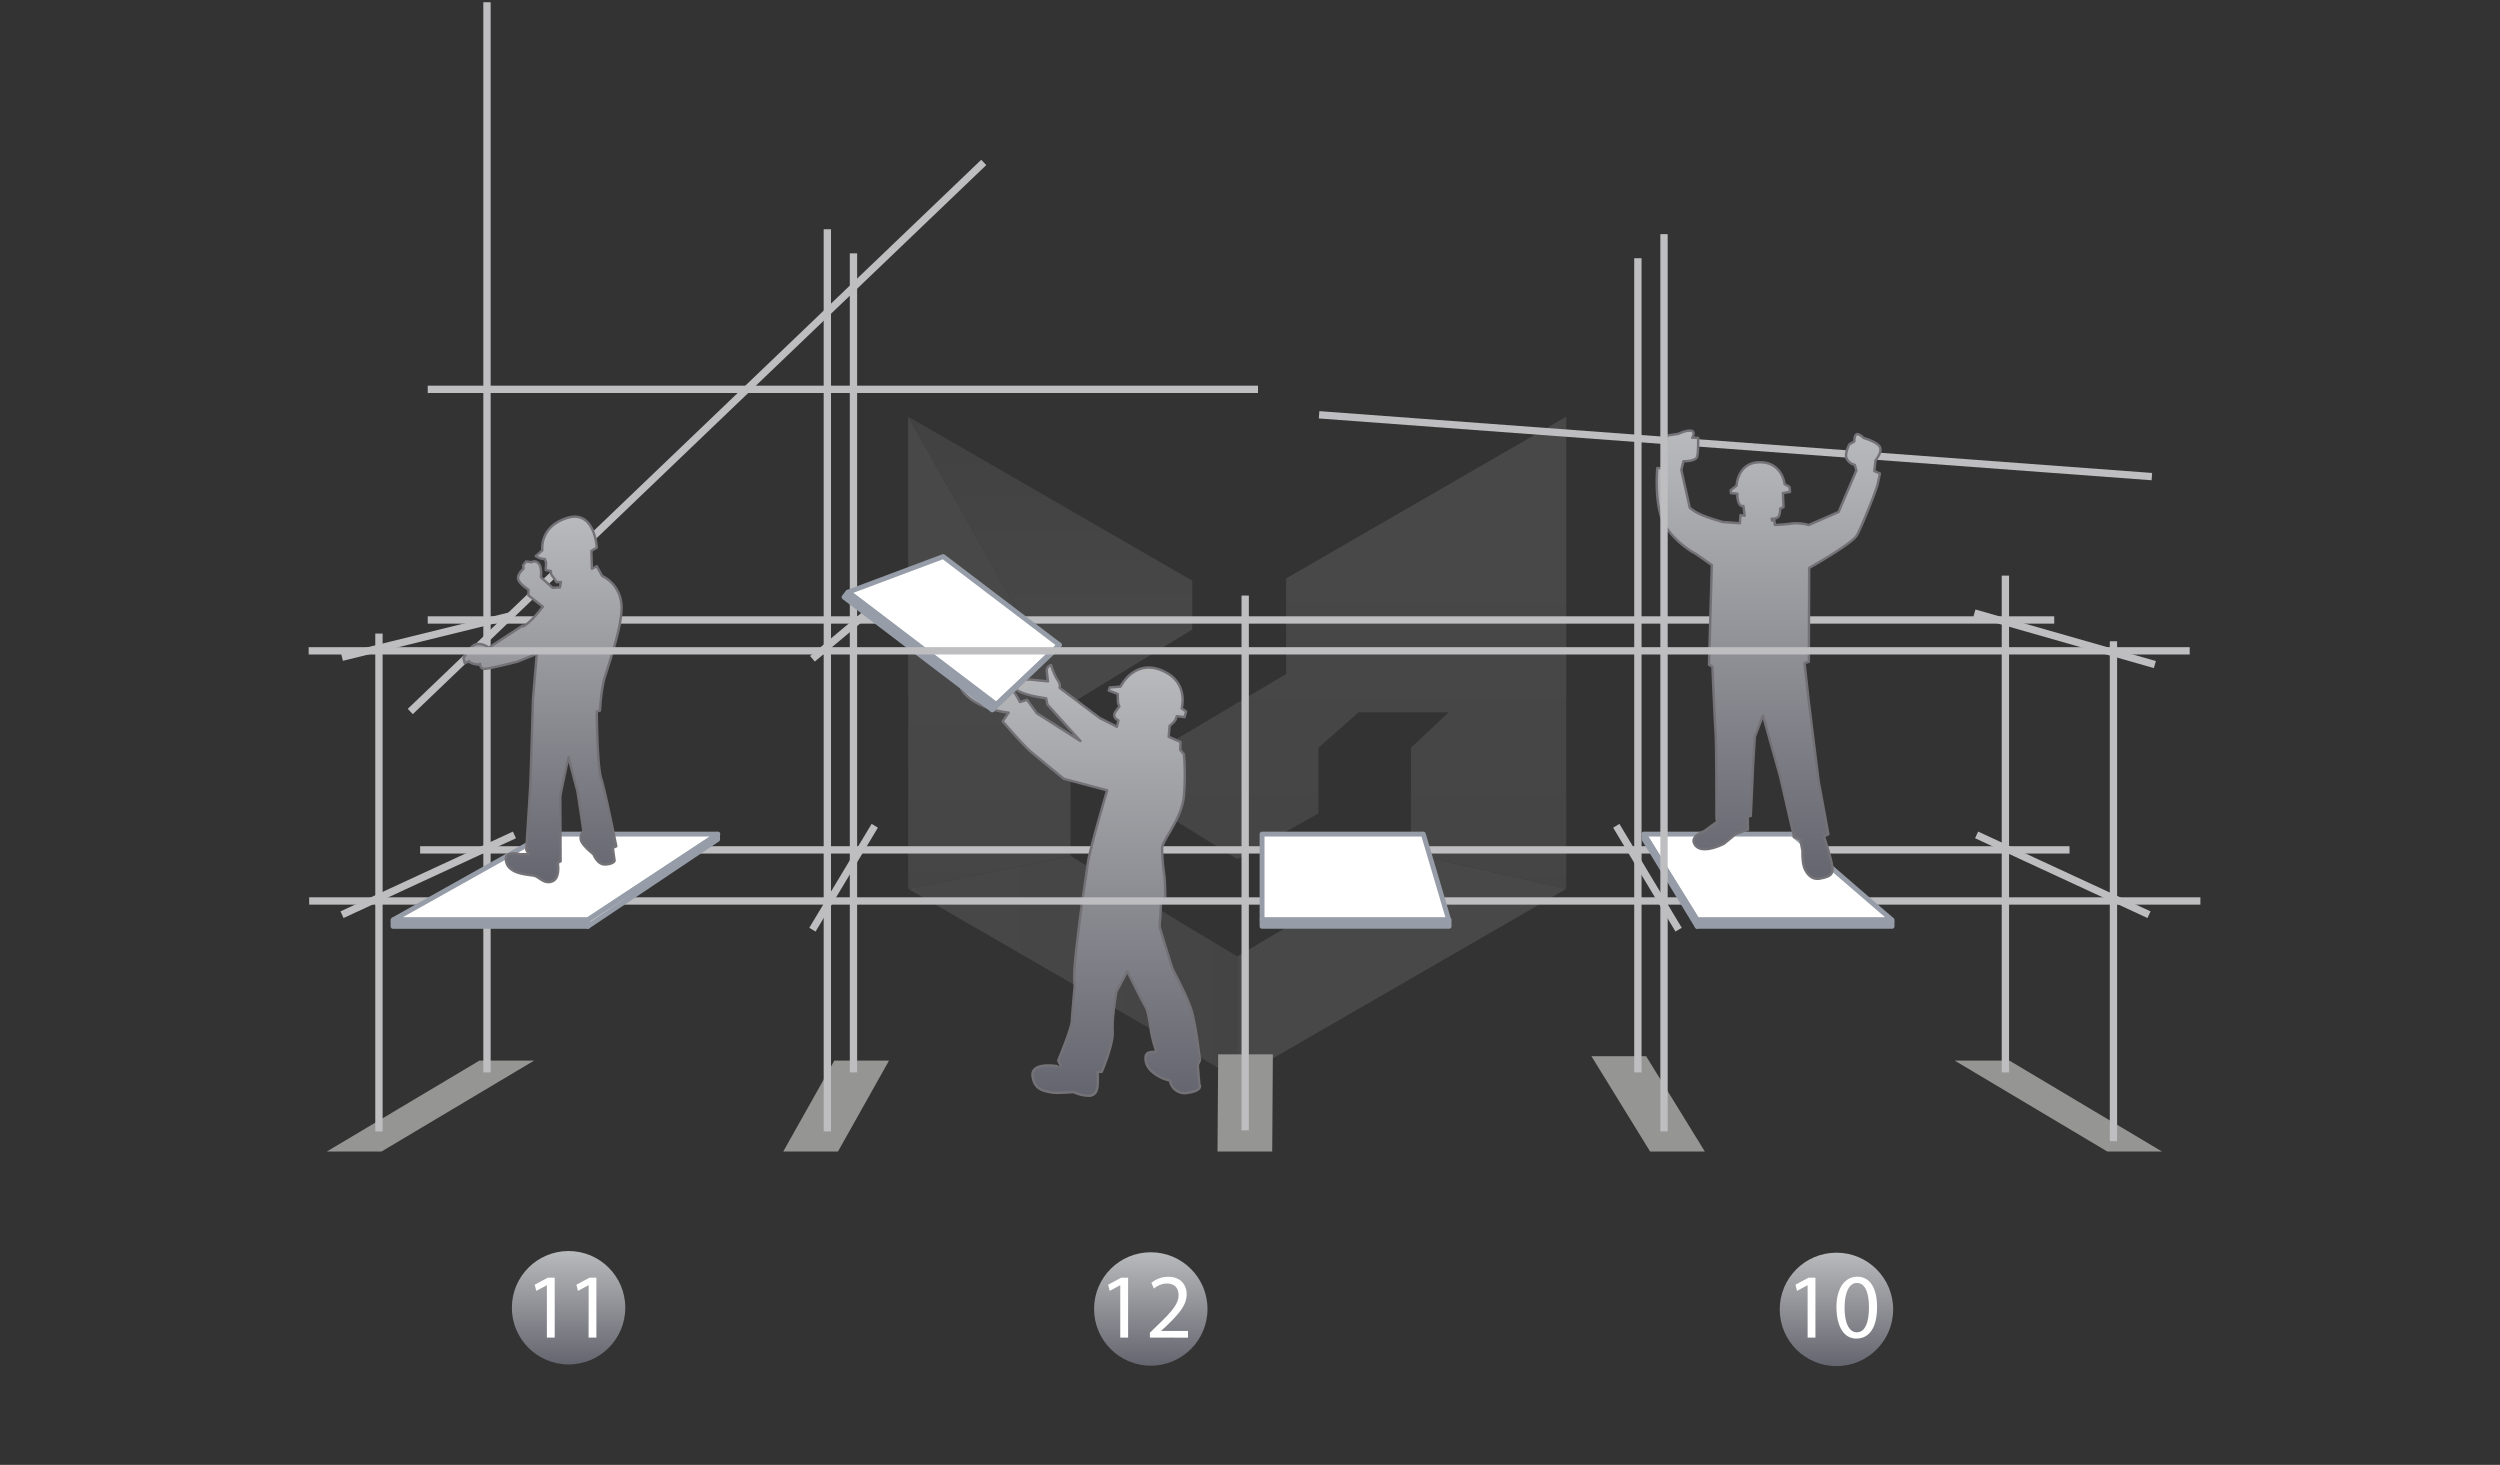 <svg xmlns="http://www.w3.org/2000/svg" xmlns:xlink="http://www.w3.org/1999/xlink" viewBox="0 0 1024 600"><rect x="0" y="0" width="1024" height="600" fill="#333333" stroke="none"/><defs><style>.a{opacity:0.15;}.b{fill:url(#a);}.c{fill:url(#b);}.d{fill:url(#c);}.e{fill:#c4c4c4;}.f{fill:url(#d);}.g{fill:none;stroke:#bebec0;stroke-miterlimit:10;stroke-width:3px;}.h,.p,.q{stroke:#747277;}.h,.j,.k,.p,.q{stroke-linecap:round;stroke-linejoin:round;}.h{fill:url(#e);}.i{fill:#959594;}.j,.m{fill:#fff;}.j,.k{stroke:#969da8;stroke-width:2px;}.k{fill:#969da8;}.l{fill:url(#f);}.n{fill:url(#g);}.o{fill:url(#h);}.p{fill:url(#i);}.q{fill:url(#j);}</style><linearGradient id="a" x1="405.26" y1="471.67" x2="405.26" y2="277.81" gradientUnits="userSpaceOnUse"><stop offset="0" stop-color="#979797"/><stop offset="1" stop-color="#c4c4c4"/></linearGradient><linearGradient id="b" x1="430.18" y1="176.87" x2="430.18" y2="265.87" xlink:href="#a"/><linearGradient id="c" x1="620.08" y1="396.26" x2="348.41" y2="396.26" xlink:href="#a"/><linearGradient id="d" x1="559.1" y1="473.17" x2="559.1" y2="221.75" xlink:href="#a"/><linearGradient id="e" x1="442.54" y1="272.41" x2="442.54" y2="448.84" gradientUnits="userSpaceOnUse"><stop offset="0" stop-color="#b9babc"/><stop offset="1" stop-color="#65656f"/></linearGradient><linearGradient id="f" x1="232.89" y1="512.41" x2="232.89" y2="558.88" xlink:href="#e"/><linearGradient id="g" x1="471.36" y1="512.92" x2="471.36" y2="559.39" xlink:href="#e"/><linearGradient id="h" x1="752.21" y1="513.09" x2="752.21" y2="559.56" xlink:href="#e"/><linearGradient id="i" x1="724.46" y1="176.38" x2="724.46" y2="360" xlink:href="#e"/><linearGradient id="j" x1="222.22" y1="211.6" x2="222.22" y2="361.33" xlink:href="#e"/></defs><g class="a"><polygon class="b" points="438.51 288.27 372.01 170.67 372.01 364.09 438.51 350.62 438.51 288.27"/><polygon class="c" points="488.35 257.84 488.35 237.85 372.01 170.67 438.51 288.27 488.35 257.84"/><polygon class="d" points="438.51 350.62 372.01 364.09 506.77 441.9 506.77 391.77 438.51 350.62"/><polygon class="e" points="506.77 391.77 506.77 441.9 641.53 364.09 577.93 349.62 506.77 391.77"/><polygon class="f" points="526.8 236.92 526.8 276.05 476.67 305.82 476.67 333.16 506.77 351.87 540.02 333.16 540.02 306.29 556.48 291.76 593.39 291.76 577.93 306.29 577.93 349.62 641.53 364.09 641.53 170.67 526.8 236.92"/></g><line class="g" x1="847.67" y1="348.11" x2="172.09" y2="348.11"/><path class="h" d="M432.94,436.7s-10.72-1.91-10,4.09,5.49,6.13,7.53,6.64,9.2-.13,9.2-.13a16,16,0,0,0,6.38,1.53c2.94-.13,3.45-2.55,3.57-4.72s0-5,0-5l1.66-.13s4.85-11.23,4.47-16.59,1.53-16.22,1.53-16.22l4.47-8.29s5.87,11.87,7.28,14.17,1.79,6.76,2.55,11a51.25,51.25,0,0,0,2.17,7.92s-4.08-.77-4.47,1.66.77,5.36,4.22,7.53a15.31,15.31,0,0,0,5.74,2.43,6.06,6.06,0,0,0,7.4,5c6.52-1,4.6-3.45,4.6-3.45l-.64-7.92.9-2S489.88,420,488.09,414s-7.41-16.08-8-17.74-5.11-16.34-5.11-16.73.64-8.68.51-10.72l1.79-1.53s0-5.49-.38-8.81a80,80,0,0,1-.9-11.11c.13-3.32,8.17-12.13,8.94-21.44a105.23,105.23,0,0,0,0-17l-1.53-1.79.12-3.19-4.85-2.17.39-4.47s2.17-1.66,2.55-2.81l.38-1.15,3.19.39.64-2.3L484,290.15s3.2-10.85-8.17-15.57S459,281.21,459,281.21l-4.47.39-.38,1.27s2.55.9,3.7,1.41c0,2,.13,3.7.13,3.7l.51,1.4-1.65,2.25a2.14,2.14,0,0,0-.4,1.55h0a2.12,2.12,0,0,0,.92,1.45l.75.5-.64,2.55-7-3.57L434,281.73s.64-1.15-.89-3.32a23.38,23.38,0,0,1-2.56-6,2.3,2.3,0,0,0-1.78,2.68c.25,2.29.51,4,.51,4l-7.53-.76-6.51.25s-2.17,1.66,1.14,4,12.13,3.45,12.13,3.45l.51,2.55,13.53,14.94-17.87-11.36-4-5.49-2.93.89s-2.55-5.49-5-6.38l-9.57-3.58v1.66l2.17,2.56-10.6-3.2s-4,2.17,2.3,7.28,16.08,6,16.08,6l-2.42,3.57s8.3,9.71,11.49,12.39S435.75,319,435.75,319l17.74,4.73s-7.15,24.12-7.91,29.74-2.3,15.7-2.3,15.7-2.94,22.3-3.19,27.79.13,6.64.13,6.64-1.07,11.57-1.19,14.64-5.58,16.17-5.58,16.17l1,2"/><line class="g" x1="841.41" y1="253.94" x2="175.2" y2="253.94"/><polygon class="i" points="218.79 434.41 196.39 434.41 133.84 471.68 156.24 471.68 218.79 434.41"/><polygon class="i" points="800.62 434.41 823.03 434.41 885.58 471.68 863.18 471.68 800.62 434.41"/><polygon class="i" points="364.15 434.41 341.75 434.41 320.81 471.68 343.22 471.68 364.15 434.41"/><polygon class="i" points="521.36 431.85 498.96 431.85 498.69 471.68 521.1 471.68 521.36 431.85"/><polygon class="i" points="674.26 432.62 651.85 432.62 675.9 471.68 698.31 471.68 674.26 432.62"/><line class="g" x1="155.22" y1="259.51" x2="155.22" y2="463.43"/><line class="g" x1="210.71" y1="341.98" x2="140.09" y2="374.66"/><line class="g" x1="210.71" y1="251.85" x2="140.09" y2="269.21"/><line class="g" x1="808.73" y1="251.09" x2="882.64" y2="272.21"/><line class="g" x1="199.47" y1="0.91" x2="199.47" y2="439.26"/><line class="g" x1="865.67" y1="262.66" x2="865.67" y2="467.43"/><line class="g" x1="821.41" y1="235.77" x2="821.41" y2="439.26"/><line class="g" x1="338.88" y1="93.9" x2="338.88" y2="463.43"/><line class="g" x1="358.3" y1="338.24" x2="332.77" y2="380.79"/><line class="g" x1="358.3" y1="248.41" x2="332.77" y2="269.83"/><line class="g" x1="809.62" y1="341.98" x2="880.24" y2="374.66"/><line class="g" x1="662.03" y1="338.24" x2="687.56" y2="380.79"/><line class="g" x1="349.58" y1="103.77" x2="349.58" y2="439.26"/><line class="g" x1="670.88" y1="105.77" x2="670.88" y2="439.26"/><line class="g" x1="510.03" y1="243.94" x2="510.03" y2="463"/><line class="g" x1="901.28" y1="369.04" x2="126.64" y2="369.04"/><polygon class="j" points="593.37 376.7 516.94 376.7 516.94 341.64 582.99 341.64 593.37 376.7"/><rect class="k" x="516.94" y="376.87" width="76.6" height="2.55"/><polygon class="j" points="774.81 376.7 695.15 376.7 673.37 341.64 734.13 341.64 774.81 376.7"/><rect class="k" x="695.16" y="376.87" width="79.83" height="2.55"/><polygon class="k" points="695.15 379.43 673.47 343.83 673.47 341.73 695.15 376.87 695.15 379.43"/><polygon class="j" points="161.16 376.7 240.81 376.7 294.02 341.64 223.71 341.64 161.16 376.7"/><rect class="k" x="160.98" y="376.87" width="79.83" height="2.55" transform="translate(401.8 756.3) rotate(180)"/><polygon class="j" points="240.81 379.43 293.92 343.83 293.92 341.73 240.81 376.87 240.81 379.43"/><polygon class="j" points="347.52 242.51 408.09 288.56 433.97 264.19 386.33 227.97 347.52 242.51"/><rect class="k" x="338.74" y="265.36" width="76.25" height="2.55" transform="translate(515.52 706.98) rotate(-142.76)"/><polygon class="k" points="406.44 290.73 432.56 265.87 433.84 264.19 407.99 288.7 406.44 290.73"/><line class="g" x1="515.28" y1="159.47" x2="175.2" y2="159.47"/><line class="g" x1="881.41" y1="195.22" x2="540.3" y2="169.9"/><line class="g" x1="402.94" y1="66.53" x2="168.05" y2="291.43"/><circle class="l" cx="232.89" cy="535.65" r="23.23"/><path class="m" d="M224,526.44h-.07l-4.27,2.3-.64-2.53,5.36-2.87h2.83v24.53H224Z"/><path class="m" d="M241.12,526.44H241l-4.26,2.3-.65-2.53,5.36-2.87h2.83v24.53h-3.2Z"/><circle class="n" cx="471.36" cy="536.16" r="23.23"/><path class="m" d="M458.86,526.43h-.07l-4.26,2.31-.65-2.53,5.36-2.87h2.83v24.53h-3.21Z"/><path class="m" d="M471,547.87v-2l2.61-2.53c6.26-6,9.09-9.13,9.13-12.83,0-2.49-1.21-4.79-4.87-4.79a8.36,8.36,0,0,0-5.21,2.08l-1.05-2.34a10.72,10.72,0,0,1,6.94-2.49c5.28,0,7.51,3.62,7.51,7.13,0,4.53-3.28,8.19-8.45,13.17l-2,1.81v.07h11v2.76Z"/><circle class="o" cx="752.21" cy="536.33" r="23.23"/><path class="m" d="M740.4,526.43h-.08l-4.26,2.31-.64-2.53,5.35-2.87h2.83v24.53h-3.2Z"/><path class="m" d="M768.85,535.34c0,8.34-3.1,12.94-8.53,12.94-4.79,0-8-4.49-8.11-12.6s3.54-12.75,8.52-12.75C765.9,522.93,768.85,527.53,768.85,535.34Zm-13.32.38c0,6.37,2,10,5,10,3.39,0,5-4,5-10.23,0-6-1.55-10-5-10C757.64,525.49,755.53,529,755.53,535.72Z"/><path class="p" d="M726.94,215c0-.16-.05-1.2-.13-1.7,0-.22-1,.11-1-.1-.07-.42-.13-.75-.13-.75s2.56.25,3.07-1.41a7,7,0,0,0,.38-2.68l1.4-.64-.25-5.74,2.94-.51-.26-2.05-2-1.14s-.9-8.94-10.09-8.94-9.57,9.57-9.57,9.57l-2.43,1.92.13,1.15,2.68.25a7.79,7.79,0,0,0,.64,4c.89,1.53,1.79,1,1.79,1l.51,4L712.9,211l-.26,3.32-7-.51s-7.15-2-9.83-3.45a16.41,16.41,0,0,1-3.7-2.42l-3.45-15.45.9-3.57s5.1.12,5.61-1.92.39-7.66.39-7.66h-2.43s1.53-2.68-.51-2.93-5.11,1.27-5.11,1.27l-4.85.77a82.55,82.55,0,0,0-1.27,8.42c0,1.92-.13,4.86-.13,4.86h-2.43s-1.27,13.53,2.17,21.44,12.51,13.15,12.9,13.28,7.27,5,7.27,5L700,272.28l1.41.76s.89,21.07,1.27,26.43.39,35.36.39,35.74a5.14,5.14,0,0,0,.38,1.28l-5.49,4s-6.51,2.17-3.45,5.87,11.62-.76,11.62-.76l4.85-4,5-1.79-.13-5.36,1.28-.26s.89-19.27.89-19.66.77-12.76.77-12.76l3.32-8.68,7,24.89,5.75,24.89,2.55,1,.89,4.72s-.25,5.23,1.15,7.79,3.32,4.08,6.26,3.44,5.36-1.15,4.85-4.72-3.45-12.51-3.45-12.51l1.79-.89-4-21.83-4-32.3-1.78-16,1.78-.51.13-38.43s17.75-9.95,19.66-13.53,7.79-18,8.43-20.93.89-4.22.89-4.22l-2.3-1,.51-4.34s3.07-3.7,1.66-5.74-6.51-3.45-6.51-3.45-2-2-2.94-1.53-.89,2.93-.89,2.93l-2,1.15s-2.3,4.09-1,6.13a4.88,4.88,0,0,0,3.19,2.3l.64,2.3-7.28,17-12.25,5.36a17.85,17.85,0,0,0-6.9-.64A52.57,52.57,0,0,1,726.94,215Z"/><path class="q" d="M214.14,256.2l-14,9.14a6.13,6.13,0,0,0-5-1.48c-2.7.61-5.31,5.75-5.31,5.75l.53,2,1.82-.79s-.08.7,2.44,1.22,2-.17,2-.17-.08,2,1.74,2.09S212,271,212,271l7.87-3.18-1.56,18.59s-.92,32-1.18,36.47-1.57,25.25-1.57,25.25l1.09,1.66-3.52.13s-7.18-2-5.75,3.26,9.93,5,11.75,5.62,4.18,3.65,7.32,2.09,2-7.45,2-7.45l1.17-.65s-.13-26.25-.13-26.64,3.4-16.59,3.4-16.06,3.65,14.1,3.65,14.1L239,340.51a3.64,3.64,0,0,0-1,3.79c.78,2.22,5.09,5.62,5.09,5.62s1.57,4.44,5,4.17,3.66-1.56,3.66-1.56L251,347.3l1.43-.65S248,324.32,246.27,319s-1.83-27.56-1.83-27.56l1.3-.39a84.9,84.9,0,0,1,1.44-11.75c1-4.31,8.36-23.64,7.31-32.13a14,14,0,0,0-7.83-11.23l-2.22-4-2,1-.22-7.27,2.22-1.35s-.78-15.8-12.23-12.14-10.06,13.23-10.06,13.23l-2.69,2.35a6.47,6.47,0,0,0,3.74,1.22l.48,1.52-.13,3,2.09.39a2.92,2.92,0,0,0,.74,2.22c1,1.31,1.56,2.31,1.56,2.31l1.83,0-.43,2.18-3,.18-4.79-4.36s.57-4.18-1-5.66a2.15,2.15,0,0,0-2.83-.48c-.13,0-2.22-.3-2.22-.3l-1.22,1.52.13,1.48s-2.65,2.22-2.17,4.23,4.22,4.31,4.22,4.31l0,2.35,5.87,4.61s-4.61,6.36-8.05,8.1"/><line class="g" x1="896.9" y1="266.58" x2="126.43" y2="266.58"/><line class="g" x1="681.58" y1="95.9" x2="681.58" y2="463.43"/></svg>